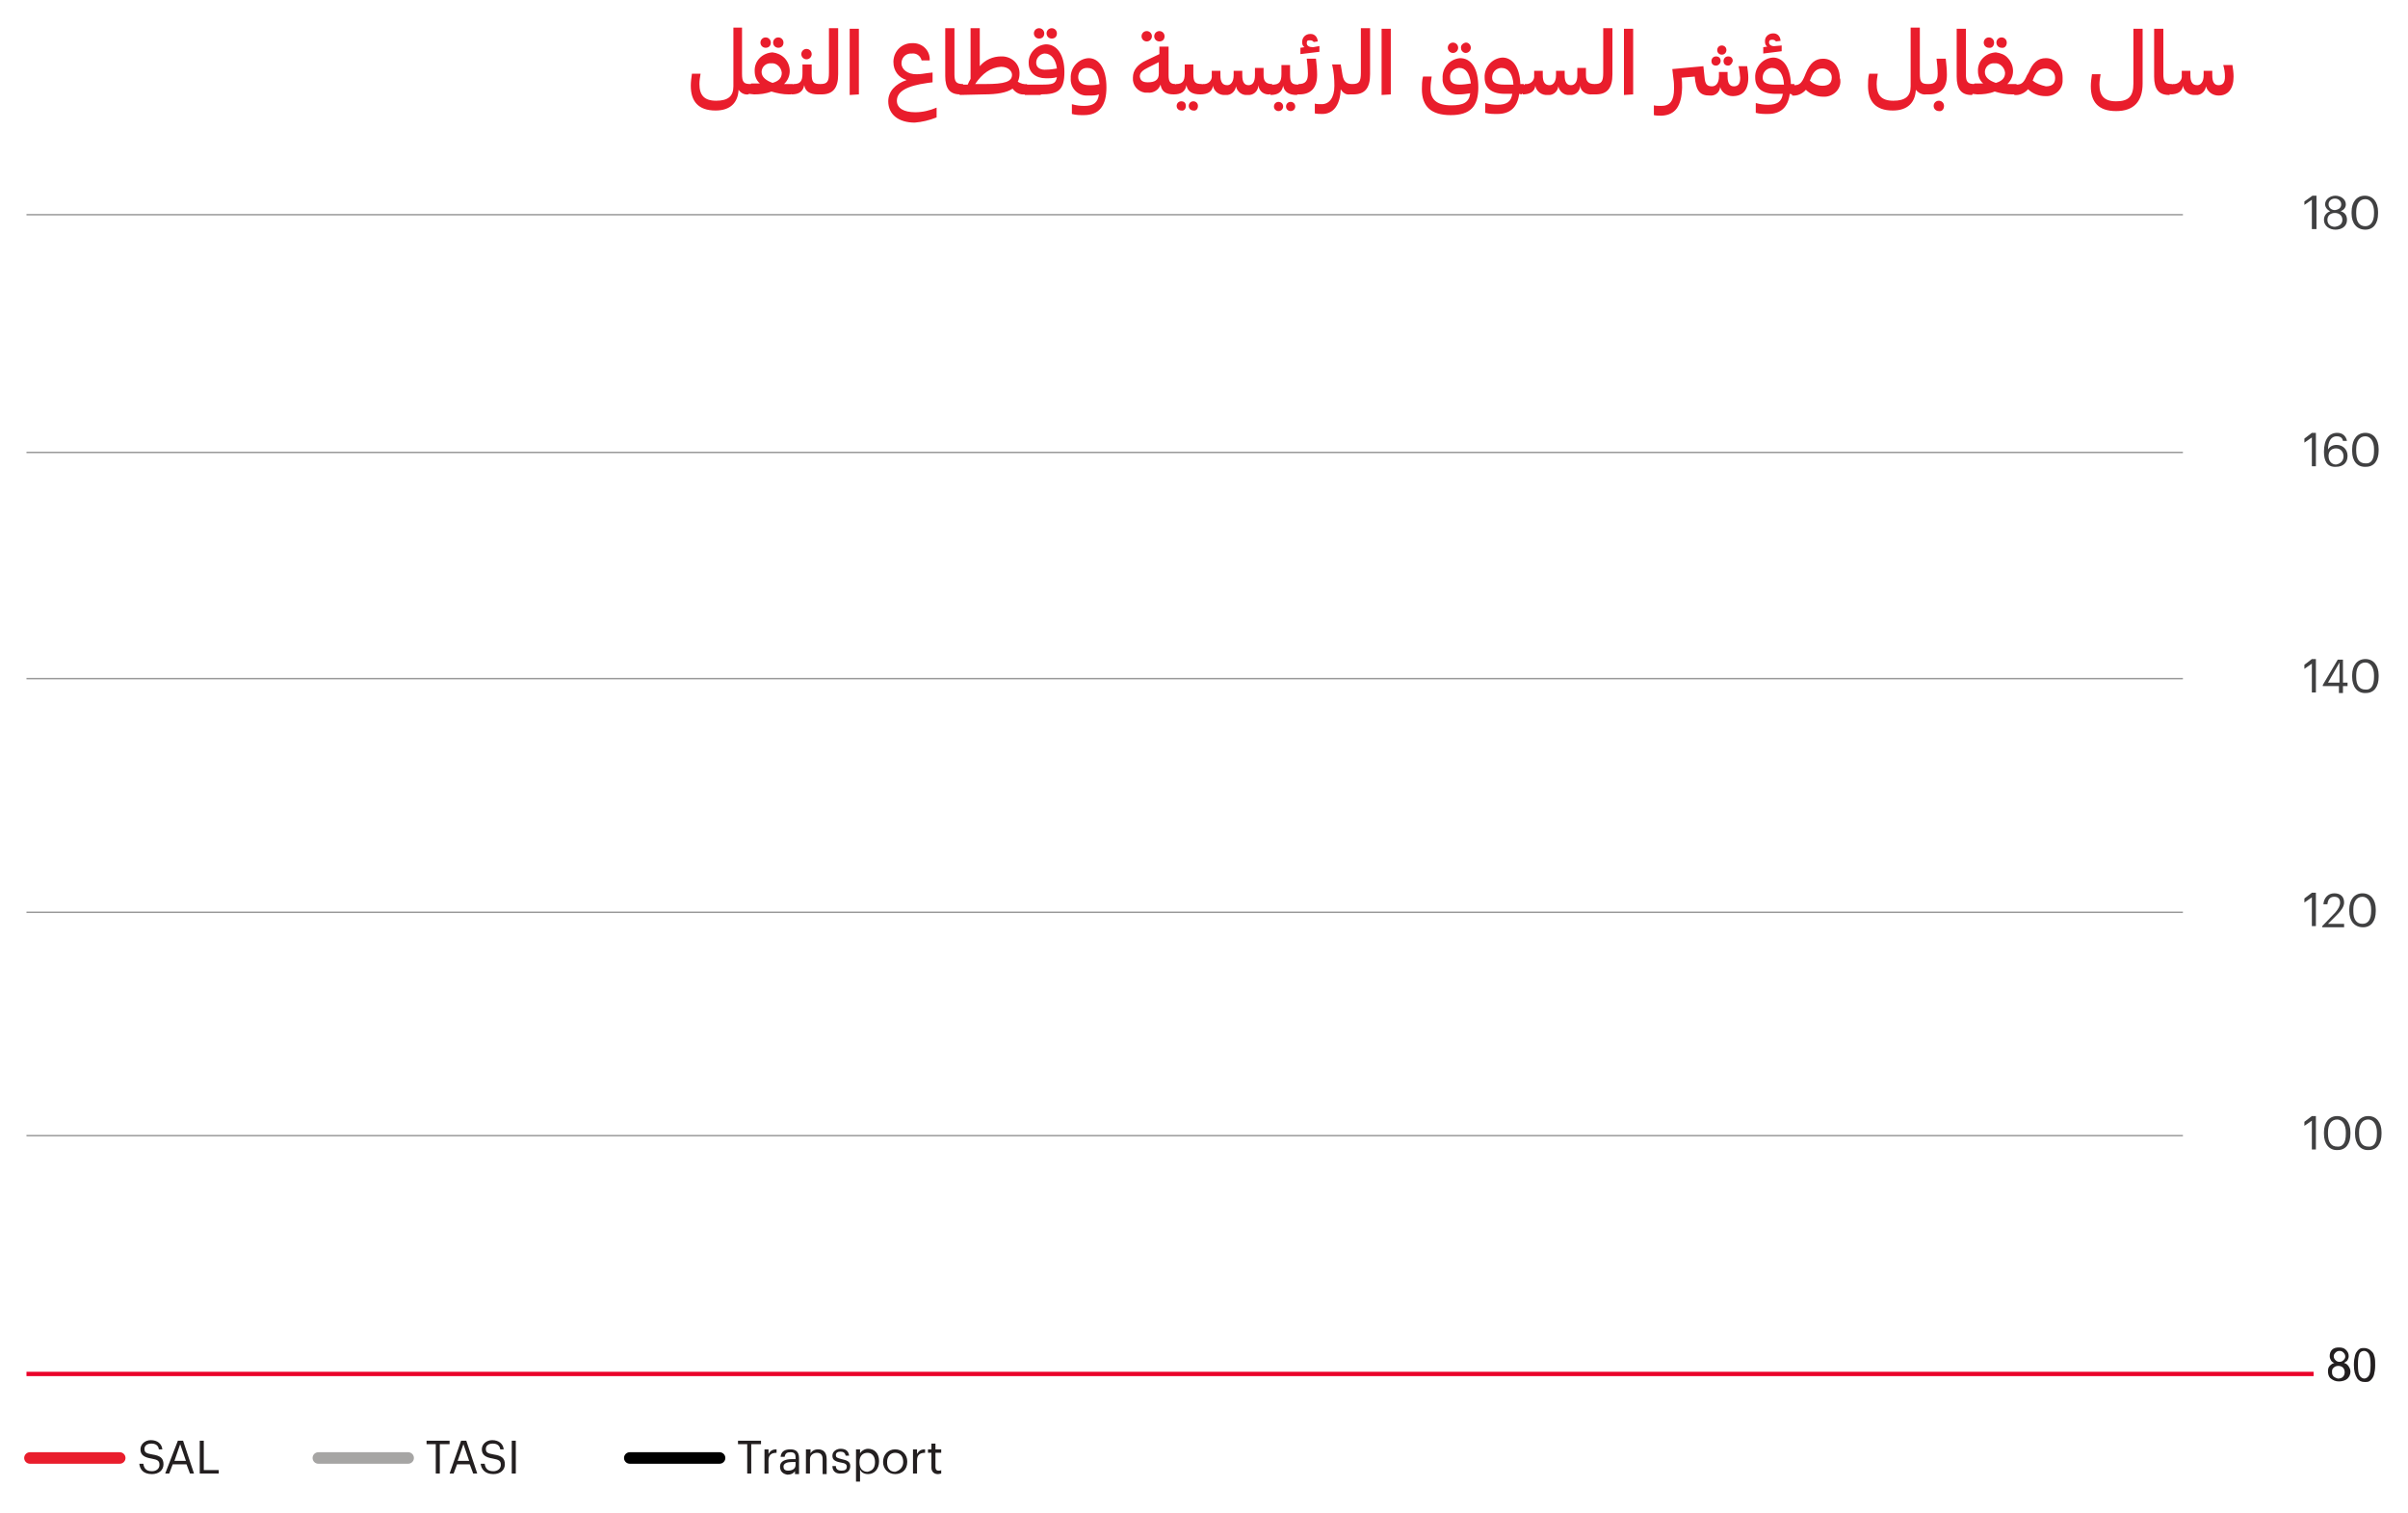 <?xml version="1.0" encoding="utf-8"?>
<svg xmlns="http://www.w3.org/2000/svg" xmlns:xlink="http://www.w3.org/1999/xlink" id="Layer_1" x="0px" y="0px" viewBox="0 0 418.3 262.9" style="enable-background:new 0 0 418.3 262.9;" xml:space="preserve">
<style type="text/css">
	.st0{fill:none;stroke:#999999;stroke-width:0.25;stroke-miterlimit:10;}
	.st1{fill:#404041;}
	.st2{fill:#231F20;}
	.st3{fill:none;stroke:#EA0029;stroke-width:0.75;stroke-miterlimit:10;}
	.st4{fill:none;stroke:#E91D2C;stroke-width:2;stroke-linecap:round;stroke-linejoin:round;stroke-miterlimit:10;}
	.st5{fill:none;stroke:#000000;stroke-width:2;stroke-linecap:round;stroke-linejoin:round;stroke-miterlimit:10;}
	.st6{fill:none;stroke:#A6A5A4;stroke-width:2;stroke-linecap:round;stroke-linejoin:round;stroke-miterlimit:10;}
	.st7{fill:#E91D2C;}
	
	#l1,#l2,#l3
	{animation-fill-mode: forwards; 
	stroke-dasharray: 1300;
	stroke-dashoffset: 1300;
	        animation-name: draw; 
	        animation-duration: 15s; 
	  
	}
	
		#l1	{animation-delay: 0s;}
		#l2	{animation-delay: 2.5s;}
		#l3	{animation-delay: 4s;}


	@keyframes draw {
  to {
    
stroke-dashoffset: 0;
  }
}
	
				#txt
	{		opacity: 0;
		            animation-fill-mode: forwards; 
	                animation-iteration-count: 1;
                    animation-name: show; 
			        animation-duration: 3s; 
			        animation-delay: 8.25s;
	}
	

	
		@keyframes show {
	0% {opacity: 0;}
  	100% { opacity: 1;}
	}	
	
	
	
</style>
<g>
	<line class="st0" x1="379.2" y1="158.5" x2="4.6" y2="158.5"/>
	<line class="st0" x1="379.2" y1="197.3" x2="4.6" y2="197.3"/>
	<line class="st0" x1="379.2" y1="37.3" x2="4.6" y2="37.3"/>
	<g>
		<path class="st1" d="M401.6,34.7l-1.3,0.9V35l1.4-1h0.7v5.8h-0.8V34.7z"/>
		<path class="st1" d="M403.7,38.2c0-0.8,0.5-1.3,1.1-1.5c-0.5-0.2-0.9-0.7-0.9-1.2c0-0.9,0.9-1.5,1.8-1.5s1.8,0.6,1.8,1.5    c0,0.6-0.4,1-0.9,1.2c0.7,0.2,1.1,0.7,1.1,1.5c0,1.2-1,1.7-2,1.7S403.7,39.3,403.7,38.2z M406.9,38.2c0-0.8-0.6-1.2-1.3-1.2    c-0.7,0-1.3,0.4-1.3,1.2s0.6,1.2,1.3,1.2C406.4,39.3,406.9,38.9,406.9,38.2z M406.7,35.5c0-0.6-0.5-1-1.1-1s-1.1,0.4-1.1,1    s0.5,1,1.1,1C406.3,36.4,406.7,36.1,406.7,35.5z"/>
		<path class="st1" d="M408.5,37.1v-0.3c0-1.7,0.9-2.8,2.3-2.8s2.3,1.1,2.3,2.8v0.3c0,1.7-0.8,2.8-2.2,2.8    C409.4,39.9,408.5,38.8,408.5,37.1z M412.4,37.1v-0.3c0-1.3-0.6-2.2-1.5-2.2c-1,0-1.6,0.8-1.6,2.2v0.3c0,1.5,0.6,2.2,1.6,2.2    C411.8,39.3,412.4,38.5,412.4,37.1z"/>
	</g>
	<line class="st0" x1="379.2" y1="78.6" x2="4.6" y2="78.6"/>
	<g>
		<path class="st1" d="M401.6,76l-1.3,0.9v-0.7l1.3-1h0.7V81h-0.7V76z"/>
		<path class="st1" d="M403.7,78.5L403.7,78.5c0-2.2,0.9-3.3,2.3-3.3c0.9,0,1.5,0.5,1.7,1.4H407c-0.1-0.5-0.4-0.8-1.1-0.8    c-0.9,0-1.5,0.8-1.5,2.3c0.3-0.5,0.8-0.8,1.5-0.8c1.1,0,1.9,0.8,1.9,1.9c0,1.2-0.8,1.9-2,1.9C404.2,81.2,403.7,80,403.7,78.5z     M407.1,79.3c0-0.8-0.5-1.4-1.3-1.4c-0.8,0-1.3,0.5-1.3,1.3c0,1,0.6,1.5,1.3,1.5C406.5,80.6,407.1,80.1,407.1,79.3z"/>
		<path class="st1" d="M408.6,78.4V78c0-1.7,0.9-2.8,2.3-2.8c1.4,0,2.3,1.1,2.3,2.8v0.3c0,1.7-0.8,2.8-2.2,2.8    C409.5,81.2,408.6,80.1,408.6,78.4z M412.4,78.4V78c0-1.3-0.6-2.2-1.5-2.2c-1,0-1.6,0.8-1.6,2.2v0.3c0,1.5,0.6,2.2,1.6,2.2    C411.9,80.6,412.4,79.8,412.4,78.4z"/>
	</g>
	<line class="st0" x1="379.2" y1="117.9" x2="4.6" y2="117.9"/>
	<g>
		<path class="st1" d="M401.6,115.3l-1.3,0.9v-0.7l1.3-1h0.7v5.8h-0.7V115.3z"/>
		<path class="st1" d="M406.4,119.2h-2.9V119l2.6-4.4h0.9v4h0.8v0.6H407v1.2h-0.7v-1.2H406.4z M406.4,118.6v-3.5l-2,3.5H406.4z"/>
		<path class="st1" d="M408.6,117.6v-0.3c0-1.7,0.9-2.8,2.3-2.8c1.4,0,2.3,1.1,2.3,2.8v0.3c0,1.7-0.8,2.8-2.2,2.8    C409.5,120.5,408.6,119.3,408.6,117.6z M412.4,117.6v-0.3c0-1.3-0.6-2.2-1.5-2.2c-1,0-1.6,0.8-1.6,2.2v0.3c0,1.5,0.6,2.2,1.6,2.2    C411.9,119.9,412.4,119.1,412.4,117.6z"/>
	</g>
	<g>
		<g>
			<path class="st2" d="M24.2,254.3h0.7c0.1,0.7,0.4,1.3,1.5,1.3c0.7,0,1.3-0.4,1.3-1.1s-0.3-0.9-1.4-1.1c-1.2-0.2-1.9-0.6-1.9-1.6     c0-0.9,0.8-1.6,1.8-1.6c1.1,0,1.9,0.6,2,1.6h-0.6c-0.1-0.7-0.6-1-1.3-1c-0.8,0-1.2,0.4-1.2,0.9c0,0.6,0.2,0.8,1.4,1     c1.3,0.2,1.9,0.6,1.9,1.7c0,1-0.8,1.7-2,1.7C24.8,256.1,24.3,255.2,24.2,254.3z"/>
			<path class="st2" d="M30.9,250.3h0.9l1.9,5.7H33l-0.6-1.6H30l-0.6,1.6h-0.7L30.9,250.3z M30.3,253.8h2l-1-2.9L30.3,253.8z"/>
			<path class="st2" d="M34.7,250.3h0.7v5.1H38v0.6h-3.3L34.7,250.3L34.7,250.3z"/>
		</g>
	</g>
	<g>
		<path class="st1" d="M401.6,155.9l-1.3,0.9v-0.7l1.3-1h0.7v5.8h-0.7V155.9z"/>
		<path class="st1" d="M403.4,160.9l2.3-2.4c0.5-0.6,0.8-1.1,0.8-1.7c0-0.7-0.4-1-1-1c-0.7,0-1.1,0.4-1.2,1.3h-0.7    c0.1-1.1,0.8-1.9,1.9-1.9c1.1,0,1.7,0.6,1.7,1.6c0,0.7-0.5,1.4-1.2,2.1l-1.6,1.6h2.8v0.6h-3.8V160.9z"/>
		<path class="st1" d="M408.1,158.3V158c0-1.7,0.9-2.8,2.3-2.8c1.4,0,2.3,1.1,2.3,2.8v0.3c0,1.7-0.8,2.8-2.2,2.8    C409,161.1,408.1,160,408.1,158.3z M411.9,158.3V158c0-1.3-0.6-2.2-1.5-2.2c-1,0-1.6,0.8-1.6,2.2v0.3c0,1.5,0.6,2.2,1.6,2.2    S411.9,159.7,411.9,158.3z"/>
	</g>
	<g>
		<path class="st1" d="M401.6,194.7l-1.3,0.9v-0.7l1.3-1h0.7v5.8h-0.7V194.7z"/>
		<path class="st1" d="M403.7,197v-0.3c0-1.7,0.9-2.8,2.3-2.8c1.4,0,2.3,1.1,2.3,2.8v0.3c0,1.7-0.8,2.8-2.2,2.8    C404.6,199.9,403.7,198.7,403.7,197z M407.5,197v-0.3c0-1.3-0.6-2.2-1.5-2.2c-1,0-1.6,0.8-1.6,2.2v0.3c0,1.5,0.6,2.2,1.6,2.2    C407,199.3,407.5,198.5,407.5,197z"/>
		<path class="st1" d="M409.1,197v-0.3c0-1.7,0.9-2.8,2.3-2.8c1.4,0,2.3,1.1,2.3,2.8v0.3c0,1.7-0.8,2.8-2.2,2.8    C410,199.9,409.1,198.7,409.1,197z M412.9,197v-0.3c0-1.3-0.6-2.2-1.5-2.2c-1,0-1.6,0.8-1.6,2.2v0.3c0,1.5,0.6,2.2,1.6,2.2    C412.4,199.3,412.9,198.5,412.9,197z"/>
	</g>
	<g>
		<path class="st2" d="M405.5,236.8c-0.3-0.1-0.5-0.3-0.6-0.5c-0.1-0.2-0.2-0.4-0.2-0.7c0-0.4,0.1-0.8,0.4-1.1    c0.3-0.3,0.7-0.4,1.2-0.4s0.9,0.1,1.2,0.4c0.3,0.3,0.5,0.6,0.5,1.1c0,0.3-0.1,0.5-0.2,0.7s-0.4,0.3-0.6,0.5    c0.4,0.1,0.6,0.3,0.8,0.6c0.2,0.3,0.3,0.6,0.3,0.9c0,0.5-0.2,0.9-0.5,1.2c-0.3,0.3-0.9,0.5-1.5,0.5s-1-0.2-1.4-0.5    c-0.4-0.3-0.5-0.8-0.5-1.3c0-0.4,0.1-0.7,0.3-0.9S405.1,236.9,405.5,236.8z M405.1,238.3c0,0.2,0,0.4,0.1,0.6s0.2,0.3,0.4,0.4    c0.2,0.1,0.4,0.2,0.6,0.2c0.3,0,0.6-0.1,0.8-0.3c0.2-0.2,0.3-0.5,0.3-0.8s-0.1-0.6-0.3-0.8c-0.2-0.2-0.5-0.3-0.8-0.3    s-0.6,0.1-0.8,0.3C405.2,237.8,405.1,237.9,405.1,238.3z M405.4,235.6c0,0.3,0.1,0.5,0.3,0.7s0.4,0.3,0.7,0.3    c0.3,0,0.5-0.1,0.7-0.3c0.2-0.2,0.3-0.4,0.3-0.6c0-0.3-0.1-0.5-0.3-0.7c-0.2-0.2-0.4-0.3-0.7-0.3c-0.3,0-0.5,0.1-0.7,0.3    S405.4,235.4,405.4,235.6z"/>
		<path class="st2" d="M408.9,237.1c0-0.7,0.1-1.2,0.2-1.6s0.3-0.7,0.6-1s0.6-0.3,1-0.3c0.3,0,0.6,0.1,0.8,0.2    c0.2,0.1,0.4,0.3,0.6,0.5c0.2,0.2,0.3,0.5,0.4,0.9c0.1,0.4,0.1,0.8,0.1,1.4c0,0.7-0.1,1.2-0.2,1.6c-0.1,0.4-0.3,0.7-0.6,1    c-0.3,0.3-0.6,0.3-1,0.3c-0.6,0-1-0.2-1.3-0.6C409.1,238.9,408.9,238.2,408.9,237.1z M409.6,237.1c0,0.9,0.1,1.6,0.3,1.9    c0.2,0.3,0.5,0.5,0.8,0.5s0.6-0.2,0.8-0.5c0.2-0.3,0.3-0.9,0.3-1.9c0-0.9-0.1-1.6-0.3-1.9c-0.2-0.3-0.5-0.5-0.8-0.5    s-0.6,0.1-0.8,0.4C409.7,235.5,409.6,236.1,409.6,237.1z"/>
	</g>
	<line class="st3" x1="401.9" y1="238.7" x2="4.6" y2="238.7"/>
	<polyline id="l1" class="st4" points="364.3,196.3 363.6,177.1 362.5,178.1 361.4,179.1 358.4,179.1 357.7,185.2 356.6,179.1    355.5,180.1 354.7,180.1 351.8,185.2 350.7,183.2 350,183.2 348.8,181.1 347.7,183.2 344.8,165 344.1,164 342.9,163 342.2,163    341.1,163 338.2,152.9 337,150.9 336.3,163 335.2,161 334.1,163 331.1,157.9 330.4,153.9 329.3,152.9 328.6,144.8 327.5,138.8    324.5,113.5 323.4,111.5 322.7,118.6 321.6,107.5 320.5,108.5 317.9,112.5 316.8,118.6 315.7,116.5 314.9,117.6 310.9,116.5    309.8,126.6 309,118.6 307.9,115.5 306.8,109.5 304.2,106.4 303.1,91.3 302,93.3 301.3,99.4 300.2,101.4 297.2,98.4 296.1,108.5    295.4,104.4 294.3,99.4 293.2,103.4 290.6,104.4 289.5,111.5 288.4,113.5 287.6,108.5 286.5,110.5 283.6,114.5 282.5,122.6    281.7,125.6 280.6,120.6 279.9,129.7 276.9,147.8 275.8,141.8 274.7,143.8 274,142.8 272.9,137.7 263.3,141.8 262.2,131.7    261.1,128.7 260.3,122.6 259.2,125.6 256.3,120.6 255.5,111.5 254.4,119.6 253.3,124.6 252.6,123.6 249.6,133.7 248.5,126.6    247.4,124.6 246.7,122.6 245.6,116.5 242.6,106.4 241.9,110.5 240.8,108.5 239.7,109.5 238.9,110.5 236,116.5 234.9,120.6    233.8,115.5 233,107.5 231.9,110.5 229,112.5 228.3,113.5 227.1,108.5 226,112.5 225.3,116.5 222.3,120.6 221.2,118.6 220.1,125.6    219.4,131.7 218.3,133.7 215.3,135.7 214.6,124.6 213.5,116.5 212.4,117.6 211.7,113.5 208.7,106.4 207.6,97.4 206.5,103.4    205.8,95.3 204.6,98.4 195.1,93.3 194,85.2 193.2,90.3 192.1,87.3 191,84.2 188.1,71.1 187.3,78.2 186.2,69.1 185.1,72.1    184.4,79.2 181.4,79.2 180.3,81.2 179.6,82.2 178.5,74.1 177.4,74.1 174.4,70.1 173.7,72.1 172.6,61 171.5,59 170.7,61 167.8,65.1    166.7,62 165.9,63 164.8,68.1 163.7,74.1 160.8,71.1 160,74.1 158.9,75.2 157.8,71.1 157.1,71.1 154.1,85.2 153,96.4 152.3,88.3    151.2,97.4 150.1,99.4 147.1,97.4 146.4,99.4 145.3,94.3 144.5,92.3 143.4,92.3 140.5,87.3 139.4,82.2 138.6,85.2 137.5,83.2    136.4,83.2 133.5,85.2 132.7,89.3 131.6,90.3 130.9,93.3 129.8,86.3 126.8,86.3 125.7,90.3 125,93.3 123.9,93.3 122.8,95.3    119.8,96.4 119.1,96.4 118,98.4 117.2,103.4 116.1,96.4 113.2,100.4 112.1,103.4 111.3,102.4 110.2,101.4 109.1,98.4 106.5,92.3    104.3,95.3 103.6,94.3 102.5,97.4 99.5,100.4 98.4,93.3 97.7,96.4 96.6,106.4 95.5,110.5 92.9,121.6 91.8,111.5 90.7,106.4    90,109.5 88.8,111.5 85.9,107.5 84.8,103.4 84,99.4 82.9,100.4 82.2,106.4 79.3,106.4 78.2,107.5 77,108.5 76.3,113.5 75.2,109.5    72.2,103.4 71.1,108.5 70.4,107.5 69.3,109.5 68.6,111.5 65.6,108.5 64.5,99.4 63.4,104.4 62.7,104.4 61.6,109.5 58.6,109.5    57.9,114.5 56.8,121.6 55.7,119.6 54.9,121.6 52,120.6 50.9,127.6 49.8,124.6 49,126.6 47.9,130.7 45,131.7 44.2,123.6 43.1,128.7    42,129.7 41.3,129.7 38.3,127.6 37.2,131.7 36.1,127.6 35.4,119.6 34.3,123.6 31.3,123.6 30.6,125.6 29.5,125.6 28.4,126.6    27.6,129.7 24.7,130.7 23.6,129.7 22.5,129.7 21.7,129.7 20.6,133.7 17.7,134.7 16.9,133.7 15.8,134.7 14.7,134.7 14,137.7    11,135.7 9.9,132.7  "/>
	<polyline id="l3" class="st5" points="364.2,196.3 363.4,195.3 362.3,198.4 361.2,195.3 358.3,192.3 357.5,193.3 356.4,194.3    355.3,195.3 354.6,195.3 351.6,196.3 350.5,195.3 349.8,196.3 348.7,196.3 347.6,198.4 344.6,197.4 343.9,195.3 342.8,195.3    342,194.3 340.9,194.3 338,193.3 336.9,193.3 336.1,197.4 335,200.4 333.9,198.4 331,198.4 330.2,197.4 329.1,196.3 328.4,194.3    327.3,194.3 324.3,194.3 323.2,192.3 322.5,190.3 321.4,190.3 320.3,189.2 317.7,189.2 316.6,187.2 315.5,187.2 314.7,187.2    310.7,187.2 309.6,188.2 308.8,187.2 307.7,187.2 306.6,187.2 304.1,188.2 302.9,190.3 301.8,189.2 301.1,188.2 300,187.2    297,187.2 295.9,188.2 295.2,187.2 294.1,185.2 293,185.2 290.4,184.2 289.3,184.2 288.2,184.2 287.5,185.2 286.4,183.2    283.4,184.2 282.3,186.2 281.6,187.2 280.4,187.2 279.7,188.2 276.8,190.3 275.7,190.3 274.5,189.2 273.8,187.2 272.7,185.2    263.1,186.2 262,185.2 260.9,189.2 260.2,189.2 259.1,189.2 256.1,188.2 255.4,189.2 254.3,189.2 253.2,191.3 252.4,193.3    249.5,193.3 248.4,191.3 247.3,190.3 246.5,191.3 245.4,191.3 242.5,191.3 241.7,191.3 240.6,191.3 239.5,189.2 238.8,192.3    235.8,193.3 234.7,193.3 233.6,195.3 232.9,195.3 231.8,194.3 228.8,194.3 228.1,195.3 227,195.3 225.9,194.3 225.1,197.4    222.2,199.4 221.1,200.4 220,203.4 219.2,202.4 218.1,205.5 215.2,203.4 214.4,200.4 213.3,203.4 212.2,204.5 211.5,204.5    208.5,199.4 207.4,199.4 206.3,201.4 205.6,203.4 204.5,205.5 194.9,201.4 193.8,202.4 193,201.4 191.9,203.4 190.8,201.4    187.9,202.4 187.1,203.4 186,204.5 184.9,204.5 184.2,203.4 181.2,202.4 180.1,202.4 179.4,201.4 178.3,201.4 177.2,200.4    174.2,199.4 173.5,198.4 172.4,196.3 171.3,194.3 170.5,194.3 167.6,194.3 166.5,194.3 165.8,195.3 164.6,195.3 163.5,197.4    160.6,194.3 159.9,195.3 158.7,196.3 157.6,195.3 156.9,196.3 154,201.4 152.8,205.5 152.1,202.4 151,201.4 149.9,203.4    146.9,201.4 146.2,201.4 145.1,200.4 144.4,200.4 143.3,198.4 140.3,197.4 139.2,197.4 138.5,195.3 137.4,194.3 136.2,194.3    133.3,193.3 132.6,193.3 131.5,194.3 130.7,195.3 129.6,195.3 126.7,194.3 125.6,194.3 124.8,194.3 123.7,195.3 122.6,195.3    119.7,197.4 118.9,198.4 117.8,197.4 117.1,201.4 116,200.4 113,199.4 111.9,199.4 111.2,199.4 110.1,198.4 109,196.3 106.4,195.3    104.2,193.3 103.4,191.3 102.3,191.3 99.4,193.3 98.3,193.3 97.5,193.3 96.4,196.3 95.3,198.4 92.7,201.4 91.6,198.4 90.5,197.4    89.8,198.4 88.7,197.4 85.7,196.3 84.6,198.4 83.9,197.4 82.8,196.3 82,199.4 79.1,199.4 78,197.4 76.9,198.4 76.1,199.4 75,199.4    72.1,196.3 71,196.3 70.2,196.3 69.1,197.4 68.4,197.4 65.4,196.3 64.3,196.3 63.2,197.4 62.5,195.3 61.4,195.3 58.4,195.3    57.7,195.3 56.6,196.3 55.5,198.4 54.7,200.4 51.8,200.4 50.7,200.4 49.6,199.4 48.8,199.4 47.7,200.4 44.8,199.4 44,201.4    42.9,201.4 41.8,204.5 41.1,203.4 38.1,201.4 37,201.4 35.9,200.4 35.2,199.4 34.1,198.4 31.1,198.4 30.4,195.3 29.3,194.3    28.2,195.3 27.5,195.3 24.5,196.3 23.4,195.3 22.3,198.4 21.6,198.4 20.4,199.4 17.5,200.4 16.8,198.4 15.7,198.4 14.5,199.4    13.8,199.4 10.9,199.4 9.8,197.4  "/>
	<polyline id="l2" class="st6" points="364.2,196.4 363.4,191.3 362.3,192.3 361.2,190.3 358.3,189.3 357.5,188.3 356.4,187.3    355.3,186.3 354.6,188.3 351.6,188.3 350.5,188.3 349.8,189.3 348.7,189.3 347.6,189.3 344.6,181.2 343.9,180.2 342.8,181.2    342,181.2 340.9,181.2 338,178.2 336.9,178.2 336.1,186.3 335,181.2 333.9,183.2 331,178.2 330.2,176.2 329.1,174.1 328.4,172.1    327.3,172.1 324.3,167.1 323.2,166.1 322.5,169.1 321.4,163 320.3,163 317.7,162 316.6,162 315.5,161 314.7,163 310.7,164    309.6,169.1 308.8,167.1 307.7,164 306.6,163 304.1,160 302.9,154.9 301.8,154.9 301.1,150.9 300,147.9 297,143.8 295.9,149.9    295.2,148.9 294.1,144.8 293,142.8 290.4,141.8 289.3,144.8 288.2,148.9 287.5,146.9 286.4,148.9 283.4,151.9 282.3,151.9    281.6,162 280.4,158 279.7,160 276.8,164 275.7,166.1 274.5,169.1 273.8,167.1 272.7,167.1 263.1,164 262,157 260.9,158    260.2,150.9 259.1,154.9 256.1,153.9 255.4,153.9 254.3,156 253.2,161 252.4,164 249.5,168.1 248.4,164 247.3,160 246.5,157    245.4,157 242.5,156 241.7,152.9 240.6,154.9 239.5,154.9 238.8,158 235.8,161 234.7,162 233.6,168.1 232.9,166.1 231.8,170.1    228.8,170.1 228.1,170.1 227,170.1 225.9,169.1 225.1,170.1 222.2,174.1 221.1,175.2 220,177.2 219.2,176.2 218.1,177.2    215.2,175.2 214.4,171.1 213.3,172.1 212.2,173.1 211.5,175.2 208.5,168.1 207.4,158 206.3,160 205.6,160 204.5,162 194.9,161    193.8,159 193,154.9 191.9,154.9 190.8,152.9 187.9,149.9 187.1,148.9 186,147.9 184.9,149.9 184.2,151.9 181.2,150.9 180.1,152.9    179.4,153.9 178.3,149.9 177.2,150.9 174.2,148.9 173.5,148.9 172.4,144.8 171.3,143.8 170.5,142.8 167.6,144.8 166.5,142.8    165.8,144.8 164.6,145.8 163.5,148.9 160.6,147.9 159.9,150.9 158.7,149.9 157.6,150.9 156.9,151.9 154,160 152.8,169.1 152.1,163    151,167.1 149.9,168.1 146.9,167.1 146.2,168.1 145.1,160 144.4,154.9 143.3,152.9 140.3,149.9 139.2,147.9 138.5,149.9    137.4,148.9 136.2,146.9 133.3,147.9 132.6,150.9 131.5,150.9 130.7,152.9 129.6,151.9 126.7,149.9 125.6,149.9 124.8,151.9    123.7,154.9 122.6,158 119.7,160 118.9,159 117.8,159 117.1,164 116,159 113,160 111.9,163 111.2,161 110.1,161 109,160 106.4,156    104.2,157 103.4,156 102.3,157 99.4,158 98.3,157 97.5,159 96.4,165.1 95.3,168.1 92.7,174.1 91.6,169.1 90.5,167.1 89.8,170.1    88.7,168.1 85.7,164 84.6,163 83.9,160 82.8,159 82,163 79.1,164 78,163 76.9,162 76.1,164 75,164 72.1,160 71,162 70.2,164    69.1,162 68.4,162 65.4,163 64.3,161 63.2,163 62.5,163 61.4,165.1 58.4,165.1 57.7,166.1 56.6,169.1 55.5,171.1 54.7,174.1    51.8,174.1 50.7,177.2 49.6,177.2 48.8,176.2 47.7,178.2 44.8,178.2 44,176.2 42.9,178.2 41.8,177.2 41.1,176.2 38.1,175.2    37,177.2 35.9,173.1 35.2,173.1 34.1,172.1 31.1,171.1 30.4,171.1 29.3,170.1 28.2,171.1 27.5,171.1 24.5,170.1 23.4,173.1    22.3,176.2 21.6,176.2 20.4,178.2 17.5,179.2 16.8,178.2 15.7,180.2 14.5,179.2 13.8,180.2 10.9,177.2 9.8,175.2  "/>
	<path class="st4" d="M5.2,253.3c5.2,0,10.4,0,15.6,0"/>
	<g>
		<g>
			<path class="st2" d="M75.8,250.9h-1.7v-0.6h4v0.6h-1.7v5.1h-0.7v-5.1H75.8z"/>
			<path class="st2" d="M80.1,250.3H81l1.9,5.7h-0.7l-0.6-1.6h-2.2l-0.6,1.6h-0.7L80.1,250.3z M79.5,253.8h2l-1-2.9L79.5,253.8z"/>
			<path class="st2" d="M83.5,254.3h0.7c0.1,0.7,0.4,1.3,1.5,1.3c0.7,0,1.3-0.4,1.3-1.1s-0.3-0.9-1.4-1.1c-1.2-0.2-1.9-0.6-1.9-1.6     c0-0.9,0.8-1.6,1.8-1.6c1.1,0,1.9,0.6,2,1.6h-0.6c-0.1-0.7-0.6-1-1.3-1c-0.8,0-1.2,0.4-1.2,0.9c0,0.6,0.2,0.8,1.4,1     c1.3,0.2,1.9,0.6,1.9,1.7c0,1-0.8,1.7-2,1.7C84.2,256.1,83.6,255.2,83.5,254.3z"/>
			<path class="st2" d="M88.9,250.3h0.7v5.7h-0.7V250.3z"/>
		</g>
	</g>
	<path class="st6" d="M55.3,253.3c5.2,0,10.4,0,15.6,0"/>
	<g>
		<g>
			<path class="st2" d="M129.9,250.9h-1.7v-0.6h4v0.6h-1.7v5.1h-0.7v-5.1H129.9z"/>
			<path class="st2" d="M132.8,251.8h0.7v0.8c0.3-0.5,0.6-0.8,1.4-0.8v0.6c-0.8,0-1.4,0.3-1.4,1.3v2.3h-0.7V251.8z"/>
			<path class="st2" d="M135.5,254.8c0-1,1-1.3,2.1-1.3h0.6v-0.3c0-0.7-0.3-0.9-0.9-0.9s-0.9,0.2-1,0.8h-0.7c0.1-1,0.8-1.3,1.7-1.3     c0.8,0,1.5,0.3,1.5,1.5v2.8h-0.7v-0.5c-0.3,0.4-0.7,0.6-1.3,0.6C136.1,256.1,135.5,255.7,135.5,254.8z M138.2,254.5V254h-0.6     c-0.8,0-1.5,0.2-1.5,0.8c0,0.4,0.2,0.7,0.8,0.7C137.6,255.5,138.2,255.2,138.2,254.5z"/>
			<path class="st2" d="M140.1,251.8h0.7v0.7c0.2-0.4,0.7-0.7,1.3-0.7c0.9,0,1.5,0.5,1.5,1.7v2.6h-0.7v-2.6c0-0.7-0.3-1.1-1-1.1     c-0.6,0-1.2,0.4-1.2,1.1v2.5H140v-4.2H140.1z"/>
			<path class="st2" d="M144.6,254.7h0.6c0,0.5,0.3,0.8,1,0.8c0.6,0,0.9-0.2,0.9-0.7c0-0.4-0.3-0.6-1-0.7c-1.1-0.2-1.5-0.5-1.5-1.2     c0-0.8,0.8-1.2,1.4-1.2c0.8,0,1.4,0.3,1.5,1.2h-0.6c-0.1-0.5-0.4-0.7-0.9-0.7s-0.8,0.2-0.8,0.6s0.2,0.5,1,0.7     c0.9,0.2,1.5,0.4,1.5,1.2c0,0.8-0.5,1.3-1.5,1.3C145.2,256.1,144.6,255.6,144.6,254.7z"/>
			<path class="st2" d="M148.7,251.8h0.7v0.7c0.2-0.4,0.8-0.8,1.4-0.8c1.1,0,1.9,0.8,1.9,2.1v0.1c0,1.3-0.8,2.2-1.9,2.2     c-0.7,0-1.2-0.3-1.4-0.8v2.1h-0.7V251.8z M152,254L152,254c0-1.1-0.6-1.6-1.3-1.6c-0.8,0-1.4,0.5-1.4,1.6v0.1     c0,1.1,0.6,1.6,1.4,1.6C151.6,255.5,152,255,152,254z"/>
			<path class="st2" d="M153.4,254L153.4,254c0-1.3,0.9-2.2,2.1-2.2s2.1,0.9,2.1,2.1v0.1c0,1.3-0.9,2.1-2.1,2.1     S153.4,255.2,153.4,254z M156.9,254L156.9,254c0-1-0.5-1.6-1.4-1.6c-0.8,0-1.4,0.6-1.4,1.6v0.1c0,1,0.5,1.6,1.4,1.6     C156.3,255.5,156.9,254.9,156.9,254z"/>
			<path class="st2" d="M158.6,251.8h0.7v0.8c0.3-0.5,0.6-0.8,1.4-0.8v0.6c-0.8,0-1.4,0.3-1.4,1.3v2.3h-0.7V251.8z"/>
			<path class="st2" d="M161.8,255v-2.6h-0.6v-0.6h0.6v-1h0.7v1h1v0.6h-1v2.5c0,0.4,0.2,0.6,0.5,0.6c0.2,0,0.4,0,0.5-0.1v0.6     c-0.1,0-0.3,0.1-0.6,0.1C162.2,256.1,161.8,255.6,161.8,255z"/>
		</g>
	</g>
	<path class="st5" d="M109.4,253.3c5.2,0,10.4,0,15.6,0"/>
	<path class="st7" d="M388,13.3c0-0.7-0.1-1.3-0.2-2h-1.6c0.2,0.7,0.3,1.3,0.3,2c0,1.1-0.4,1.5-1.1,1.5s-1.1-0.5-1.1-1.7v-0.8h-1.5   v0.8c0,1.1-0.5,1.7-1.1,1.7c-0.8,0-1.2-0.5-1.2-1.7v-0.8h-1.5v0.8c0.1,0.7-0.4,1.4-1.2,1.5c-0.1,0-0.3,0-0.4,0l-0.4,0.4v1.4   c1.3,0,2.1-0.5,2.2-1.5c0.2,1,1.1,1.7,2.2,1.6c0.9,0.1,1.7-0.6,1.8-1.5c0,0,0,0,0,0c0.3,1,1.2,1.6,2.2,1.6   C387,16.6,388,15.5,388,13.3z M376.9,16.4l0.4-0.4v-1.4c-1.2,0-1.5-0.4-1.5-1.7V5h-1.6v8.3c0,2.2,0.8,3.2,2.6,3.2H376.9z    M372.2,14.5V5h-1.6v9.5c0,2.3-0.9,3.1-3,3.1s-2.9-1-2.9-2.9c0-0.6,0.1-1.2,0.2-1.8h-1.5c-0.1,0.7-0.2,1.4-0.2,2.1   c0,2.7,1.3,4.3,4.4,4.3S372.2,17.6,372.2,14.5L372.2,14.5z M353.1,14l0.2-0.5c0.5-1.2,1.1-1.6,2.1-1.6c0.9,0,1.6,0.7,1.6,1.6   c0,0,0,0.1,0,0.1c0,0.9-0.5,1.4-1.6,1.4C354.5,14.8,353.7,14.5,353.1,14L353.1,14z M358.3,13.5c0-2-1.2-3.4-2.9-3.4   c-1.4,0-2.3,0.8-3,2.5l-0.3,0.5c-0.5,1.2-0.9,1.6-1.8,1.6l-0.4,0.4v1.4c0.9,0.1,1.8-0.3,2.4-1c0.8,0.8,1.9,1.2,3,1.2   c1.5,0.1,2.9-1,3-2.5C358.3,13.9,358.3,13.7,358.3,13.5L358.3,13.5z M344.8,12.5c0-0.9,0.8-1.6,1.7-1.5c0,0,0,0,0,0   c0.9-0.1,1.7,0.7,1.8,1.6c0,0,0,0,0,0.1c0,0.8-0.5,1.4-1.6,1.7C345.5,14,344.8,13.4,344.8,12.5L344.8,12.5z M343.5,16.4   c1,0,2-0.1,3-0.5c1,0.3,2,0.5,3,0.5h0.4l0.4-0.4v-1.4h-1.6c1.3-1.2,1.3-3.2,0.1-4.5c-0.5-0.6-1.3-0.9-2.1-1   c-1.8,0.1-3.2,1.5-3.1,3.3c0,0.8,0.3,1.6,0.9,2.1H343l-0.4,0.4v1.4L343.5,16.4z M346.4,7.4c0-0.5-0.4-0.9-0.9-0.9   c-0.5,0-0.9,0.4-0.9,0.9c0,0.5,0.4,0.9,0.9,0.9c0,0,0,0,0,0C346,8.4,346.4,8,346.4,7.4C346.4,7.4,346.4,7.4,346.4,7.4L346.4,7.4z    M348.6,7.4c0-0.5-0.4-0.9-0.9-0.9c-0.5,0-0.9,0.4-0.9,0.9c0,0.5,0.4,0.9,0.9,0.9c0,0,0,0,0,0C348.2,8.4,348.6,8,348.6,7.4   C348.6,7.4,348.6,7.4,348.6,7.4L348.6,7.4z M342.6,16.4l0.4-0.4v-1.4c-1.2,0-1.5-0.4-1.5-1.7V5h-1.6v8.3c0,2.2,0.8,3.2,2.6,3.2   H342.6z M337.7,18.4c0-0.5-0.4-0.9-0.9-0.9c-0.5,0-0.9,0.4-0.9,0.9c0,0.5,0.4,0.9,0.9,0.9c0,0,0,0,0,0   C337.3,19.4,337.7,19,337.7,18.4C337.7,18.4,337.7,18.4,337.7,18.4L337.7,18.4z M335.1,16.4c2.1,0,3.1-1.1,3.1-3.4   c0-0.9-0.1-1.9-0.2-2.8h-1.6c0.1,0.9,0.2,1.8,0.2,2.6c0,1.2-0.4,1.8-1.6,1.8l-0.4,0.4v1.4H335.1z M334.6,16.4l0.4-0.4v-1.4   c-1.2,0-1.5-0.3-1.5-1.8v-8h-1.6V15c0,1.7-0.9,2.5-3,2.5s-2.9-1-2.9-2.9c0-0.6,0.1-1.2,0.2-1.8h-1.5c-0.2,0.7-0.2,1.4-0.2,2.1   c0,2.7,1.3,4.3,4.3,4.3c2.6,0,3.9-1.4,4-3.6C333.3,16.2,334,16.5,334.6,16.4L334.6,16.4z M314.4,14l0.2-0.5c0.5-1.2,1.1-1.6,2-1.6   c0.9,0,1.6,0.7,1.6,1.5c0,0,0,0.1,0,0.1c0,0.9-0.5,1.4-1.6,1.4C315.8,14.9,315,14.6,314.4,14L314.4,14z M319.6,13.6   c0-2-1.2-3.4-2.9-3.4c-1.4,0-2.3,0.8-3,2.5l-0.2,0.5c-0.5,1.2-0.9,1.6-1.8,1.6l-0.4,0.4v1.4c0.9,0.1,1.8-0.3,2.4-1   c0.8,0.8,1.9,1.2,3,1.2c1.5,0.1,2.9-1,3-2.5C319.7,13.9,319.7,13.7,319.6,13.6L319.6,13.6z M308.3,14.7c-1.5,0-2.1-0.4-2.1-1.2   c0-0.9,0.6-1.6,1.5-1.7c0,0,0,0,0.1,0c1.2,0,2,1,2.1,2.9H308.3z M311.3,16.4l0.4-0.4v-1.4h-0.6c-0.1-3-1.4-4.6-3.1-4.6   c-1.8,0.1-3.2,1.7-3.1,3.5c0,1.7,1.1,2.8,3.5,2.8h1.3c-0.2,1.4-1,1.9-2.6,1.9c-0.7,0-1.4-0.1-2.1-0.3v1.7c0.7,0.2,1.4,0.2,2.1,0.2   c2.3,0,3.5-1.2,3.8-3.5L311.3,16.4z M309.5,8.9v-1L308.4,8c-0.6,0.1-1.1-0.2-1.1-0.6s0.2-0.5,0.6-0.5c0.2,0,0.5,0.1,0.6,0.3   l0.8-0.1c0-0.7-0.5-1.3-1.2-1.3c0,0-0.1,0-0.1,0c-0.8,0-1.4,0.6-1.4,1.3c0,0,0,0,0,0.1c0,0.4,0.1,0.7,0.4,0.9l-0.7,0.1v1.1   L309.5,8.9z M292.2,15.2c0-0.6,0-1.2-0.1-1.7l2.3-0.2l0,0c0.2,2.5,0.9,3.3,2.6,3.3c0.9,0.1,1.7-0.5,1.8-1.4c0,0,0-0.1,0-0.1   c0.3,1,1.2,1.6,2.2,1.6c1.7,0,2.7-1,2.7-3.2c0-0.7-0.1-1.3-0.2-2H302c0.2,0.7,0.2,1.3,0.3,2c0,1.1-0.4,1.5-1.1,1.5   s-1.1-0.5-1.1-1.7v-0.8h-1.5v0.8c0,1.1-0.5,1.7-1.2,1.7c-0.9,0-1.2-0.4-1.3-1.6l-0.2-1.9l-5.4,0.5l0.2,1.7c0.1,0.6,0.1,1.1,0.1,1.7   c0,2.1-0.7,3-2.2,3c-0.4,0-0.9,0-1.3-0.1v1.7c0.4,0.1,0.9,0.1,1.3,0.1C291,20,292.1,18.5,292.2,15.2L292.2,15.2z M301,10.6   c0-0.5-0.3-0.8-0.8-0.8c0,0,0,0,0,0c-0.5,0-0.8,0.4-0.8,0.8c0,0,0,0,0,0c0,0.5,0.3,0.8,0.8,0.8c0,0,0,0,0,0   C300.6,11.4,300.9,11,301,10.6C300.9,10.6,300.9,10.6,301,10.6L301,10.6z M298.9,10.6c0-0.5-0.3-0.8-0.8-0.8c0,0,0,0,0,0   c-0.5,0-0.8,0.4-0.8,0.8c0,0,0,0,0,0c0,0.5,0.3,0.8,0.8,0.8c0,0,0,0,0,0C298.5,11.4,298.9,11,298.9,10.6   C298.8,10.6,298.8,10.6,298.9,10.6L298.9,10.6z M299.9,8.7c0-0.5-0.4-0.8-0.8-0.8c-0.5,0-0.8,0.4-0.8,0.8c0,0.5,0.4,0.8,0.8,0.8   c0,0,0,0,0,0C299.6,9.5,299.9,9.1,299.9,8.7L299.9,8.7z M283.7,16.4V5h-1.6v11.5L283.7,16.4z M277.2,16.4c2,0,2.9-1.1,2.9-3.5v-8   h-1.6v7.7c0,1.6-0.3,2-1.5,2l-0.4,0.4v1.4L277.2,16.4z M276.6,16.4l0.4-0.4v-1.4c-1.1,0-1.5-0.5-1.5-1.5v-1.3h-1.5v1.3   c0,1.1-0.4,1.7-1.1,1.7s-1.1-0.5-1.1-1.7v-0.8h-1.5v0.8c0,1.1-0.5,1.7-1.1,1.7c-0.8,0-1.2-0.5-1.2-1.7v-0.8h-1.5v0.8   c0.1,0.7-0.4,1.4-1.2,1.5c-0.1,0-0.3,0-0.4,0l-0.4,0.4v1.4c1.3,0,2.1-0.5,2.2-1.5c0.2,1,1.1,1.7,2.2,1.6c0.9,0.1,1.7-0.6,1.8-1.5   c0,0,0,0,0,0c0.2,0.9,1,1.6,2,1.5c1,0.1,1.8-0.7,1.8-1.6c0,0,0,0,0,0C274.6,15.9,275.5,16.5,276.6,16.4L276.6,16.4z M261.3,14.7   c-1.5,0-2.1-0.4-2.1-1.2c0-0.9,0.6-1.6,1.5-1.7c0,0,0,0,0.1,0c1.2,0,2,1,2.1,2.9H261.3z M264.3,16.4l0.4-0.4v-1.4h-0.6   c-0.1-3-1.4-4.6-3.1-4.6c-1.8,0.1-3.2,1.7-3.1,3.5c0,1.7,1.1,2.8,3.5,2.8h1.3c-0.2,1.4-1,1.9-2.6,1.9c-0.7,0-1.4-0.1-2.1-0.3v1.7   c0.7,0.2,1.4,0.2,2.1,0.2c2.3,0,3.5-1.2,3.8-3.5L264.3,16.4z M251.9,13.5c-0.1-0.9,0.6-1.6,1.5-1.7c0,0,0,0,0.1,0   c1.1,0,1.8,0.9,2,2.7c-0.6,0.1-1.3,0.2-1.9,0.2C252.6,14.7,251.9,14.4,251.9,13.5L251.9,13.5z M256.8,15.2c0-3.3-1.2-5.1-3.2-5.1   c-1.8,0.2-3.1,1.7-3,3.5c-0.1,1.4,1,2.7,2.4,2.8c0.2,0,0.3,0,0.5,0c0.6,0,1.3-0.1,1.9-0.2c-0.2,1.6-1.2,2.1-3.3,2.1   c-2.5,0-3.6-1-3.6-2.9c0-0.7,0.1-1.4,0.2-2.1h-1.5c-0.2,0.7-0.2,1.5-0.2,2.2c0,3,1.6,4.5,5,4.5S256.8,18.5,256.8,15.2L256.8,15.2z    M253.3,8.3c0-0.5-0.4-0.9-0.9-0.9c-0.5,0-0.9,0.4-0.9,0.9c0,0.5,0.4,0.9,0.9,0.9C252.9,9.2,253.3,8.8,253.3,8.3   C253.3,8.3,253.3,8.3,253.3,8.3z M255.5,8.3c0-0.5-0.4-0.9-0.8-0.9c0,0,0,0-0.1,0c-0.5,0.1-0.9,0.5-0.8,1c0,0.4,0.4,0.8,0.8,0.8   C255.1,9.2,255.5,8.8,255.5,8.3C255.6,8.3,255.6,8.3,255.5,8.3L255.5,8.3z M241.6,16.4V5h-1.6v11.5L241.6,16.4z M235.1,16.4   c2,0,2.9-1.1,2.9-3.5v-8h-1.6v7.7c0,1.6-0.3,2-1.5,2l-0.4,0.4v1.4L235.1,16.4z M234.5,16.4l0.4-0.4v-1.4c-1,0-1.5-0.4-1.7-1.6   l-0.3-1.8h-1.5c0.3,1.2,0.4,2.5,0.4,3.7c0,2.1-0.9,3.2-2.2,3.2c-0.4,0-0.8,0-1.2-0.1v1.7c0.4,0.1,0.9,0.1,1.3,0.1   c1.9,0,3.1-1.5,3.2-4.3C233.3,16.2,233.9,16.5,234.5,16.4L234.5,16.4z M225.7,16.4c2,0,3.1-1.1,3.1-3.4c0-0.9-0.1-1.9-0.2-2.8H227   c0.1,0.9,0.2,1.8,0.2,2.6c0,1.2-0.4,1.8-1.6,1.8l-0.4,0.4v1.4H225.7z M229.2,9V8l-1.1,0.2C227.5,8.2,227,8,227,7.5s0.2-0.5,0.6-0.5   c0.2,0,0.5,0.1,0.6,0.3l0.7-0.1c0-0.7-0.5-1.3-1.2-1.3c0,0-0.1,0-0.1,0c-0.8,0-1.4,0.6-1.4,1.4c0,0,0,0,0,0c0,0.4,0.1,0.7,0.4,0.9   l-0.7,0.1v1.1L229.2,9z M222.9,18.5c0-0.5-0.4-0.8-0.8-0.8c-0.5,0-0.8,0.4-0.8,0.8c0,0.5,0.4,0.8,0.8,0.8   C222.5,19.3,222.9,19,222.9,18.5C222.9,18.5,222.9,18.5,222.9,18.5L222.9,18.5z M225,18.5c0-0.5-0.4-0.8-0.8-0.8   c-0.5,0-0.8,0.4-0.8,0.8c0,0.5,0.4,0.8,0.8,0.8C224.6,19.3,225,19,225,18.5C225,18.5,225,18.5,225,18.5L225,18.5z M225.6,16.1v-1.4   c-1.2,0-1.5-0.3-1.5-1.8v-1.6h-1.5v1.6c0,1.3-0.4,1.8-1.5,1.8l-0.4,0.4v1.4c1.3,0,2-0.5,2.2-1.6c0.2,1.1,1,1.6,2.4,1.6L225.6,16.1z    M220.6,16.4l0.4-0.4v-1.4c-1.1,0-1.5-0.5-1.5-1.5v-1.3H218v1.3c0,1.1-0.4,1.7-1.1,1.7s-1.1-0.5-1.1-1.7v-0.8h-1.5v0.8   c0,1.1-0.5,1.7-1.1,1.7c-0.8,0-1.2-0.5-1.2-1.7v-0.8h-1.5v0.8c0.1,0.7-0.4,1.4-1.2,1.5c-0.1,0-0.3,0-0.4,0l-0.4,0.4v1.4   c1.3,0,2.1-0.5,2.2-1.5c0.2,1,1.1,1.7,2.2,1.6c0.9,0.1,1.7-0.6,1.8-1.5c0,0,0,0,0,0c0.2,0.9,1,1.6,2,1.5c1,0.1,1.8-0.6,1.9-1.6   c0,0,0-0.1,0-0.1C218.7,15.9,219.6,16.5,220.6,16.4L220.6,16.4z M206,18.4c0-0.5-0.3-0.8-0.8-0.8c0,0,0,0,0,0   c-0.5,0-0.8,0.4-0.8,0.8c0,0.5,0.4,0.8,0.8,0.8C205.6,19.3,206,19,206,18.4C206,18.5,206,18.5,206,18.4L206,18.4z M208.1,18.4   c0-0.5-0.4-0.8-0.8-0.8c-0.5,0-0.8,0.4-0.8,0.8c0,0.5,0.4,0.8,0.8,0.8C207.7,19.3,208.1,19,208.1,18.4   C208.1,18.5,208.1,18.5,208.1,18.4L208.1,18.4z M208.8,16v-1.4c-1.2,0-1.5-0.3-1.5-1.8v-1.6h-1.5v1.6c0,1.3-0.4,1.8-1.5,1.8   l-0.4,0.4v1.4c1.3,0,2-0.5,2.2-1.6c0.2,1.1,1,1.6,2.4,1.6L208.8,16z M198,13.3c0-0.7,0.5-1.1,1.5-1.6l1.8-0.9v2   c0,1.1-0.7,1.5-1.9,1.5C198.5,14.3,198.1,14,198,13.3L198,13.3z M204.2,16v-1.4c-0.9,0-1.2-0.4-1.2-1.5v-5h-1.6v1.3l-2.3,1.1   c-1.5,0.7-2.3,1.7-2.3,3c-0.1,1.3,0.8,2.4,2.1,2.6c0.2,0,0.3,0,0.5,0c1,0.1,1.9-0.5,2.2-1.4c0.2,1.2,0.9,1.7,2.3,1.7L204.2,16z    M200.1,6.3c0-0.5-0.4-0.9-0.9-0.9c-0.5,0-0.9,0.4-0.9,0.9s0.4,0.9,0.9,0.9C199.7,7.2,200.1,6.8,200.1,6.3z M202.3,6.3   c0-0.5-0.4-0.9-0.9-0.9c-0.5,0-0.9,0.4-0.9,0.9c0,0.5,0.4,0.9,0.9,0.9c0,0,0,0,0,0C201.9,7.2,202.3,6.9,202.3,6.3   C202.4,6.4,202.4,6.3,202.3,6.3L202.3,6.3z M187.3,13.4c0-0.9,0.6-1.6,1.5-1.6c0,0,0,0,0.1,0c1.2,0,1.9,0.9,2.1,2.8   c-0.6,0.2-1.2,0.2-1.8,0.2C188,14.8,187.3,14.3,187.3,13.4L187.3,13.4z M192.2,15.2c0-3.3-1.3-5.1-3.1-5.1   c-1.8,0.1-3.2,1.7-3.1,3.5c-0.1,1.5,1,2.9,2.6,3c0.2,0,0.4,0,0.6,0c0.6,0,1.2,0,1.7-0.2c-0.2,1.5-1,2-2.6,2c-0.7,0-1.4-0.1-2.1-0.3   v1.7c0.7,0.2,1.4,0.2,2.1,0.2C191,20,192.2,18.3,192.2,15.2L192.2,15.2z M180,10.9c0-0.8,0.6-1.5,1.4-1.6c0,0,0.1,0,0.1,0   c1.1,0,1.9,1,2.1,2.6c-0.6,0.1-1.2,0.2-1.8,0.2C180.8,12.2,180,11.8,180,10.9L180,10.9z M180.8,16.4c3.1,0,4.1-0.8,4.1-3.9   c0-3-1.3-4.8-3.2-4.8c-1.7,0.1-3.1,1.6-3,3.3c0,1.6,1.2,2.6,3,2.6c0.6,0,1.3,0,1.9-0.2c-0.2,1.2-0.8,1.3-2.7,1.3h-2.5l-0.4,0.4v1.4   H180.8z M181.4,5.8c0-0.5-0.4-0.9-0.9-0.9c-0.5,0-0.9,0.4-0.9,0.9c0,0.5,0.4,0.9,0.9,0.9C181,6.7,181.4,6.4,181.4,5.8   C181.4,5.9,181.4,5.9,181.4,5.8L181.4,5.8z M183.6,5.8c0-0.5-0.4-0.9-0.9-0.9c-0.5,0-0.9,0.4-0.9,0.9c0,0.5,0.4,0.9,0.9,0.9   c0,0,0,0,0,0C183.2,6.7,183.6,6.4,183.6,5.8C183.6,5.9,183.6,5.9,183.6,5.8L183.6,5.8z M173.9,11.6c1.3,0,1.9,0.8,1.9,1.4   c0,1.2-1.3,1.6-4.6,1.6h-1.8C170.6,12.8,172.1,11.7,173.9,11.6L173.9,11.6z M170.9,16.4c2.3,0,4-0.3,5-1c0.5,0.7,1.3,1.1,2.1,1   l0.4-0.4v-1.4c-0.5,0.1-1.1-0.1-1.6-0.4c0.2-0.4,0.3-0.9,0.3-1.3c0.1-1.7-1.2-3-2.9-3.1c-0.1,0-0.2,0-0.3,0c-1.4,0-2.8,0.6-3.7,1.7   V4.9h-1.6v8.8c-0.2,0.3-0.3,0.6-0.5,1h-1l-0.4,0.4v1.4L170.9,16.4z M166.9,16.4l0.4-0.4v-1.4c-1.2,0-1.5-0.4-1.5-1.7V4.9h-1.6v8.3   c0,2.2,0.8,3.2,2.6,3.2H166.9z M162.7,20.4v-1.7c-1.2,0.5-2.4,0.8-3.7,0.8c-2,0-3.2-0.7-3.2-2c0-1.6,1.7-2.6,5.4-3.1l0.8-0.1v-1.7   l-0.9,0.1c-0.6,0.1-1.3,0.2-1.9,0.2c-1.5,0-2.6-0.8-2.6-1.9c0-0.9,0.6-1.6,1.5-1.7c0.1,0,0.2,0,0.3,0c0.8-0.1,1.5,0.4,1.7,1.2h1.4   c0.1-1.6-1.1-2.9-2.7-3c-0.1,0-0.3,0-0.4,0c-1.7,0-3.1,1.3-3.2,3.1c0,0.1,0,0.1,0,0.2c0,1.5,0.9,2.7,2.3,3.1c-2,0.7-3.2,2-3.2,3.7   c0,2.3,1.8,3.7,4.6,3.7C160.2,21.2,161.4,20.9,162.7,20.4L162.7,20.4z M149.2,16.4V5h-1.6v11.5L149.2,16.4z M142.7,16.4   c2,0,2.9-1.1,2.9-3.5v-8H144v7.7c0,1.6-0.3,2-1.5,2l-0.4,0.4v1.4L142.7,16.4z M142.5,16v-1.4c-1.2,0-1.5-0.3-1.5-1.8v-1.6h-1.6v1.6   c0,1.3-0.4,1.8-1.5,1.8l-0.4,0.4v1.4c1.3,0,2-0.5,2.2-1.6c0.2,1.1,1,1.6,2.4,1.6L142.5,16z M141,9.4c0-0.5-0.4-0.9-0.9-0.9   c-0.5,0-0.9,0.4-0.9,0.9c0,0.5,0.4,0.9,0.9,0.9C140.6,10.3,141,9.9,141,9.4L141,9.4z M132.3,12.5c0-0.9,0.8-1.6,1.7-1.5   c0,0,0,0,0,0c0.9-0.1,1.7,0.7,1.8,1.6c0,0,0,0,0,0.1c0,0.8-0.5,1.4-1.6,1.7C133.1,14,132.3,13.4,132.3,12.5z M131,16.4   c1,0,2-0.1,3-0.5c1,0.3,2,0.5,3,0.5h0.4l0.4-0.4v-1.4h-1.6c1.3-1.2,1.3-3.2,0.1-4.5c-0.6-0.6-1.3-0.9-2.1-1   c-1.8,0.1-3.2,1.5-3.1,3.3c0,0.8,0.3,1.6,0.9,2.1h-1.5l-0.4,0.4v1.4L131,16.4z M133.9,7.4c0-0.5-0.4-0.9-0.9-0.9   c-0.5,0-0.9,0.4-0.9,0.9c0,0.5,0.4,0.9,0.9,0.9c0,0,0,0,0,0C133.5,8.3,133.9,8,133.9,7.4C133.9,7.4,133.9,7.4,133.9,7.4L133.9,7.4z    M136.1,7.4c0-0.5-0.4-0.9-0.9-0.9c-0.5,0-0.9,0.4-0.9,0.9c0,0.5,0.4,0.9,0.9,0.9c0,0,0,0,0,0C135.7,8.3,136.1,8,136.1,7.4   C136.1,7.4,136.1,7.4,136.1,7.4L136.1,7.4z M130,16.4l0.4-0.4v-1.4c-1.2,0-1.5-0.3-1.5-1.8v-8h-1.5V15c0,1.7-0.9,2.5-3,2.5   s-2.9-1-2.9-2.9c0-0.6,0.1-1.2,0.2-1.8h-1.5c-0.1,0.7-0.2,1.4-0.2,2.1c0,2.7,1.3,4.3,4.3,4.3c2.6,0,3.9-1.4,4-3.6   C128.7,16.2,129.4,16.5,130,16.4L130,16.4z"/>
</g>
</svg>
